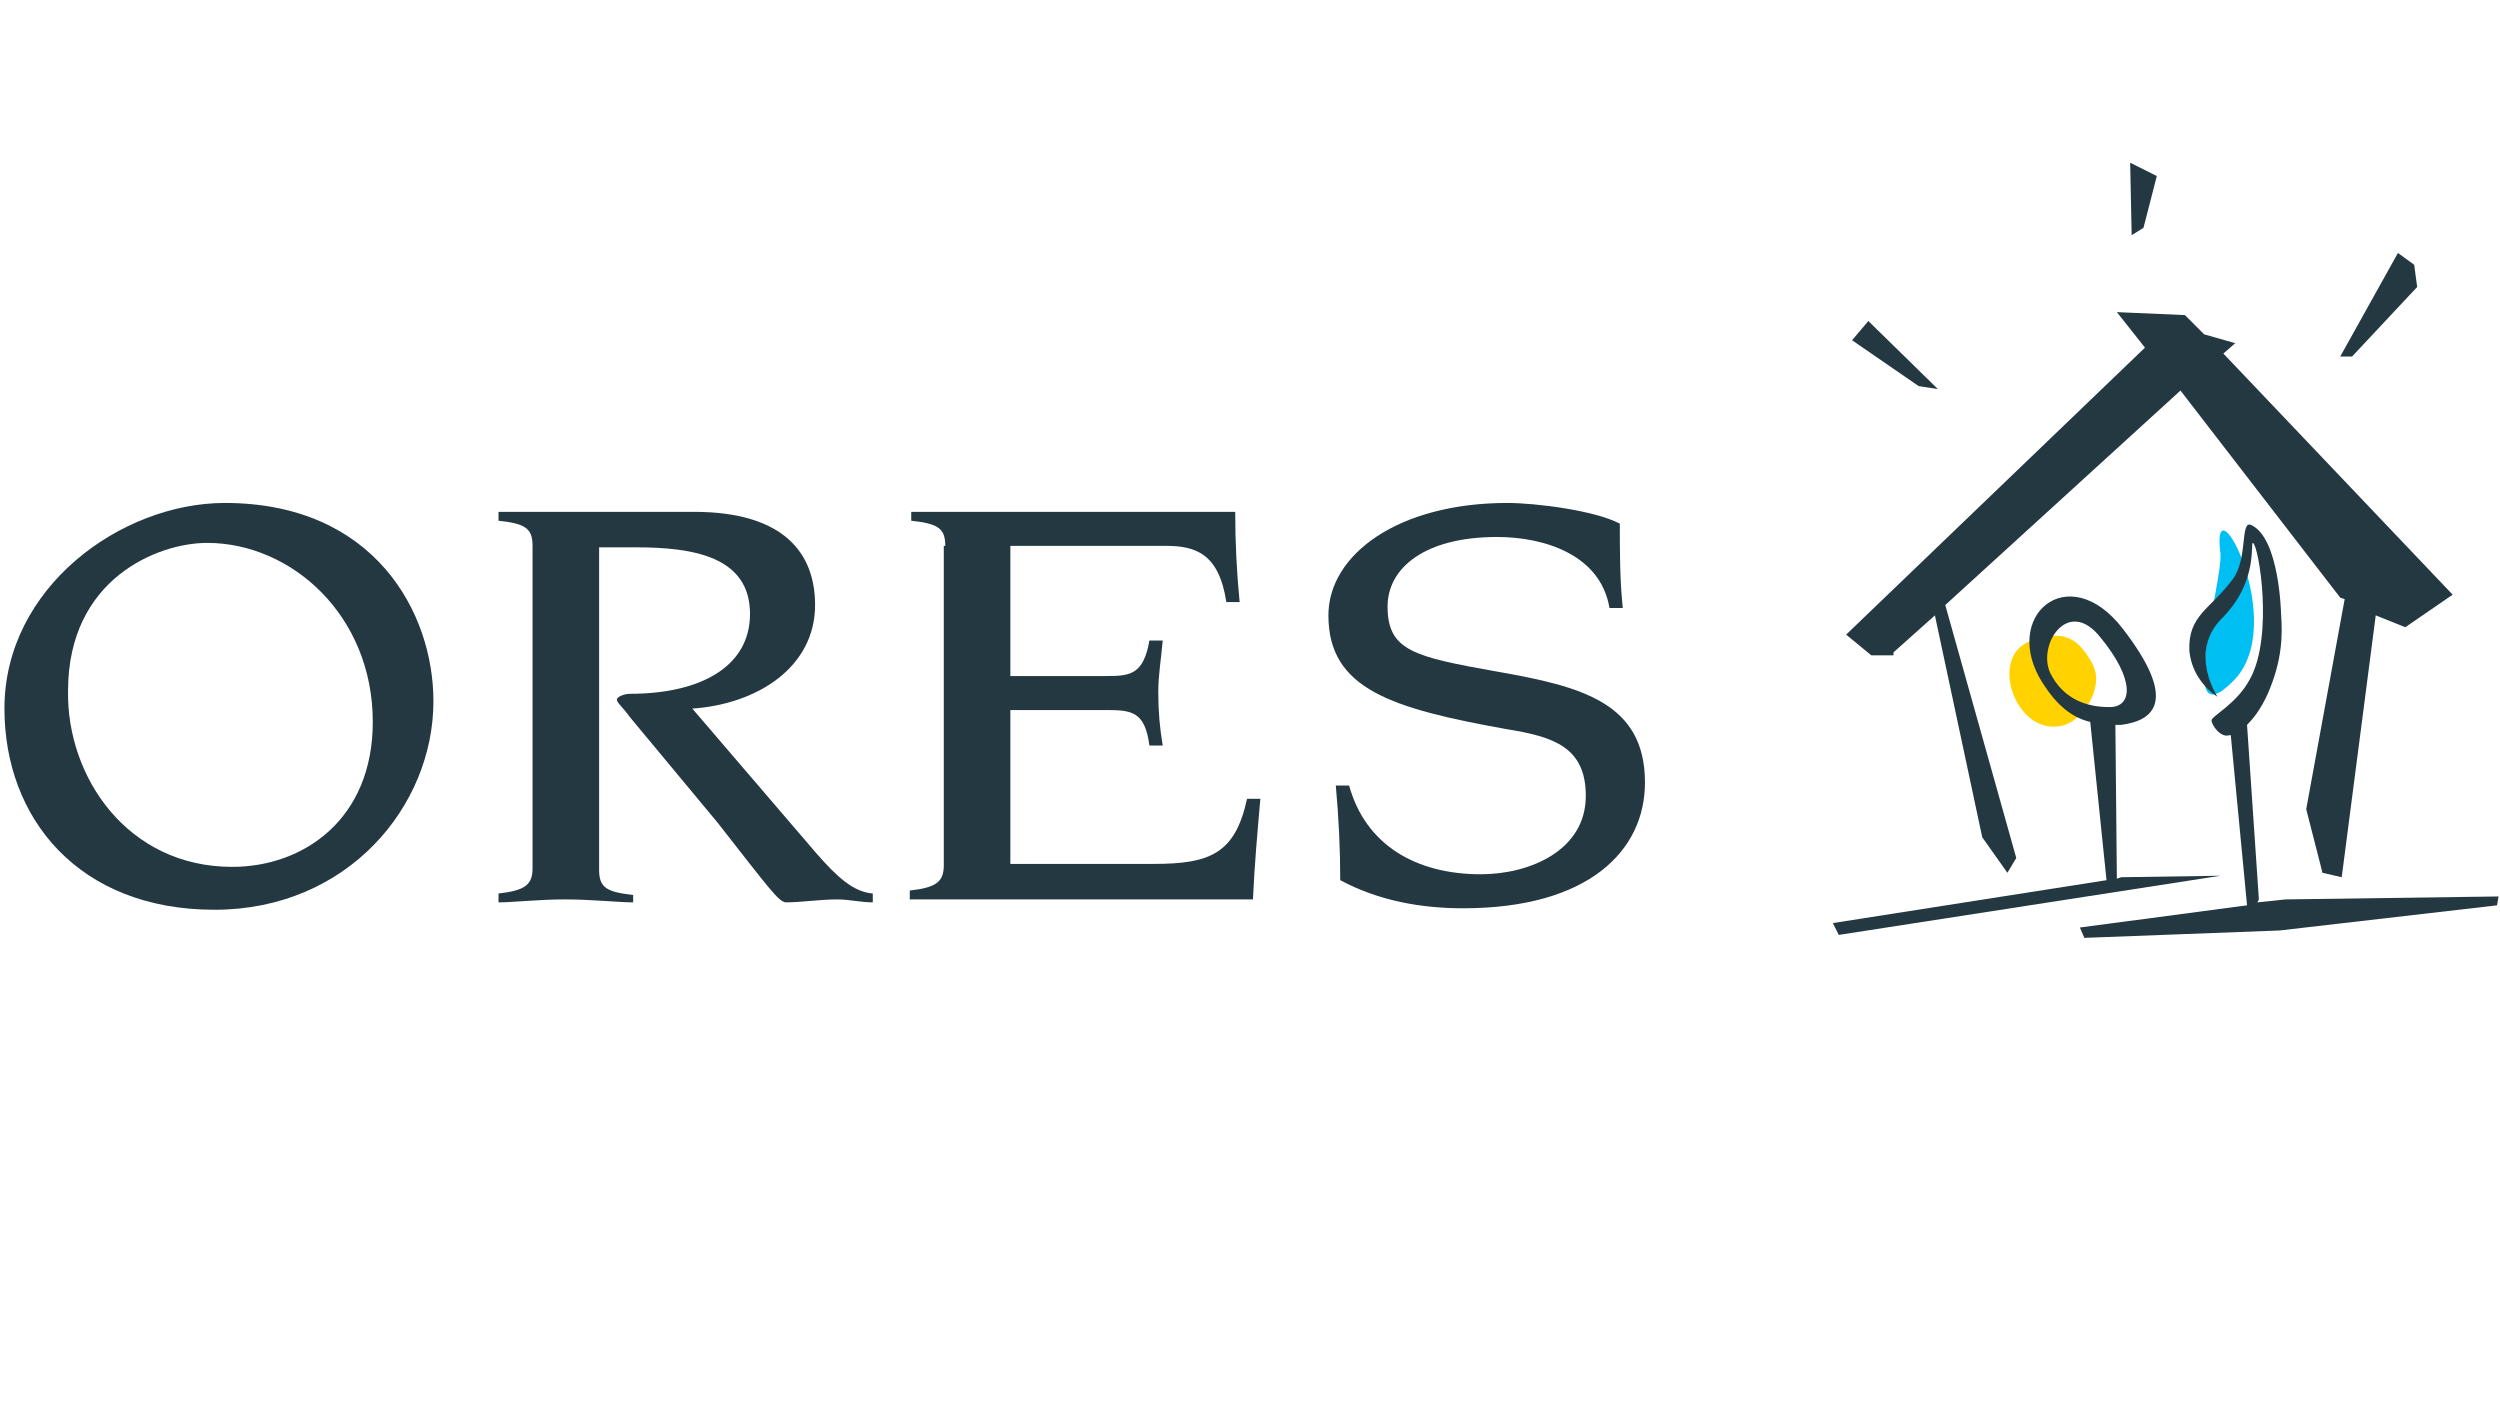 <?xml version="1.0" encoding="utf-8"?>
<!-- Generator: Adobe Illustrator 24.1.0, SVG Export Plug-In . SVG Version: 6.00 Build 0)  -->
<svg version="1.1" id="Layer_1" xmlns="http://www.w3.org/2000/svg" xmlns:xlink="http://www.w3.org/1999/xlink" x="0px" y="0px"
	 viewBox="0 0 169 96" style="enable-background:new 0 0 169 96;" xml:space="preserve">
<style type="text/css">
	.st0{fill:none;}
	.st1{fill:#00BFF2;}
	.st2{fill:#FFD200;}
	.st3{fill:#243841;}
	.st4{fill-rule:evenodd;clip-rule:evenodd;fill:#243841;}
</style>
<desc>Created with Sketch.</desc>
<g id="Designs">
	<g id="landing-page__default__LG-XL__1440-version" transform="translate(-789, -2494)">
		<g id="container-1140__padding-0-32-0-32" transform="translate(182, 2386)">
			<g id="logo__ores" transform="translate(606, 97)">
				<rect id="Rectangle" x="1" y="11" class="st0" width="169" height="96"/>
				<path id="Path" class="st1" d="M151.1,48.4c0.2,1.9-3.1,12.6,0.8,8.7C155.9,53.3,150.4,43,151.1,48.4"/>
				<path id="Path_1_" class="st2" d="M138.1,54.4c-2.7,1.2-0.7,6.6,2.5,5.6c0.9-0.3,1.8-1.5,2-2.4c0.3-1.1-0.1-1.8-0.8-2.7
					C140.8,53.6,139.3,53.9,138.1,54.4"/>
				<path id="Shape" class="st3" d="M16.2,45c10.1,0,14.1,7.4,14.1,13.4c0,7.1-5.8,14.1-14.8,14.1c-9.2,0-14.2-6.2-14.2-13.6
					C1.3,50.7,9.2,45,16.2,45 M16.7,69.6c4.8,0,9.5-3.2,9.5-9.8c0-7.2-5.5-12.1-11.2-12.1c-3.3,0-9.4,2.4-9.4,10
					C5.5,63.5,9.6,69.6,16.7,69.6"/>
				<path id="Path_2_" class="st3" d="M37,47.9c0-1.2-0.5-1.5-2.3-1.7v-0.6h13.2c6.1,0,8.2,2.8,8.2,6.3c0,4.2-3.9,6.7-8.3,7l8.4,9.8
					c1.4,1.6,2.5,2.6,3.8,2.7V72c-0.8,0-1.6-0.2-2.4-0.2c-1.2,0-2.4,0.2-3.5,0.2c-0.5-0.1-1-0.8-4.6-5.4l-5.9-7.1
					c-0.5-0.7-0.9-1-0.9-1.2c0-0.2,0.5-0.4,0.9-0.4c4.7,0,8.1-1.8,8.1-5.4c0-3.9-3.9-4.5-7.7-4.5h-2.5v21.8c0,1.2,0.5,1.5,2.3,1.7
					V72c-1,0-2.8-0.2-4.6-0.2S35.7,72,34.7,72v-0.6c1.8-0.2,2.3-0.6,2.3-1.7V47.9z"/>
				<path id="Path_3_" class="st3" d="M64.9,47.9c0-1.2-0.5-1.5-2.3-1.7v-0.6h21.9c0,2,0.1,4.1,0.3,6.1h-0.9
					c-0.5-3.3-2.1-3.8-4.1-3.8H69.3v8.8h6.5c1.6,0,2.5-0.1,2.9-2.4h0.9c-0.1,1.2-0.3,2.3-0.3,3.5c0,1.3,0.1,2.4,0.3,3.6h-0.9
					c-0.3-2.3-1.2-2.4-2.9-2.4h-6.5v10.4H79c3.8,0,5.5-0.7,6.3-4.4h0.9c-0.2,2.3-0.4,4.5-0.5,6.8H62.5v-0.6c1.8-0.2,2.3-0.6,2.3-1.7
					V47.9z"/>
				<path id="Path_4_" class="st3" d="M92.2,64.1c1.1,4,4.5,6,8.9,6c3.3,0,7.1-1.6,7.1-5.3c0-3.3-2.2-4-5.3-4.5
					c-7.8-1.4-12.1-2.7-12.1-7.7c0-4.1,4.7-7.6,12.1-7.6c1.9,0,5.9,0.5,7.6,1.4c0,1.9,0,3.8,0.2,5.7h-0.9c-0.6-3.6-4.4-4.8-7.6-4.8
					c-4.9,0-7.4,2.1-7.4,4.7c0,3,1.8,3.4,7.4,4.4c5.7,1,10,2.1,10,7.5c0,4.6-3.8,8.5-12.3,8.5c-2.8,0-5.7-0.5-8.3-1.9
					c0-2.1-0.1-4.2-0.3-6.4L92.2,64.1z"/>
				<path id="Shape_1_" class="st4" d="M129,55.1l2.8-2.5l3.2,15l1.7,2.4l0.6-1l-4.8-17.1l15.9-14.5l10.8,14l0.3,0.1l-2.6,14.2
					L158,70l1.3,0.3l2.3-17.7l2,0.8l3.2-2.2l-15.5-16.3l0.8-0.7l-2.1-0.6l-1.3-1.3l-4.6-0.2l1.9,2.4l-20.2,19.4l1.7,1.4H129z
					 M145.9,26.4l0.9-3.5L145,22l0.1,4.9L145.9,26.4z M164.4,30.4l-0.2-1.5l-1.1-0.8l-3.9,7h0.8L164.4,30.4z M132,37.3l-4.7-4.6
					l-1.1,1.3l4.5,3.1L132,37.3z M144.4,70.3l-0.3,0.1l-0.1-10.4c0.1,0,0.2,0,0.4,0c2.3-0.3,3.8-1.7,0.1-6.5
					c-3.7-4.8-8.3-0.8-5.4,3.7c0.9,1.4,1.9,2.3,3.2,2.6l1.1,10.7l-18.5,2.9l0.4,0.8l25.8-4L144.4,70.3z M139.6,56.5
					c-0.9-1.9,1.2-5.2,3.4-2.4c2.3,2.8,2.2,4.7,0.6,4.7C142.1,58.8,140.5,58.3,139.6,56.5 M155.5,71.8l-1.9,0.2l0.1-0.2l-0.8-11.8
					c0.4-0.4,0.9-1,1.4-2.1c1-2.3,1-4,0.9-5.4c0,0-0.1-5.1-2-6c-0.8-0.4-0.2,2.3-1.3,3.7c-1.5,2-3,2.4-2.9,4.8
					c0.2,2.1,1.9,3.1,1.9,3.1s-2-3,0.3-5.3c2.5-2.5,1.9-5.2,2.1-5.1c0.4,0.2,1.4,6.3-0.2,9.2c-0.9,1.7-2.6,2.5-2.6,2.8
					s0.6,1.2,1.2,1l0.1,0l1.1,11.5l-11.3,1.5l0.3,0.7l13.2-0.5l14.7-1.7l0.1-0.6L155.5,71.8z"/>
			</g>
		</g>
	</g>
</g>
</svg>
